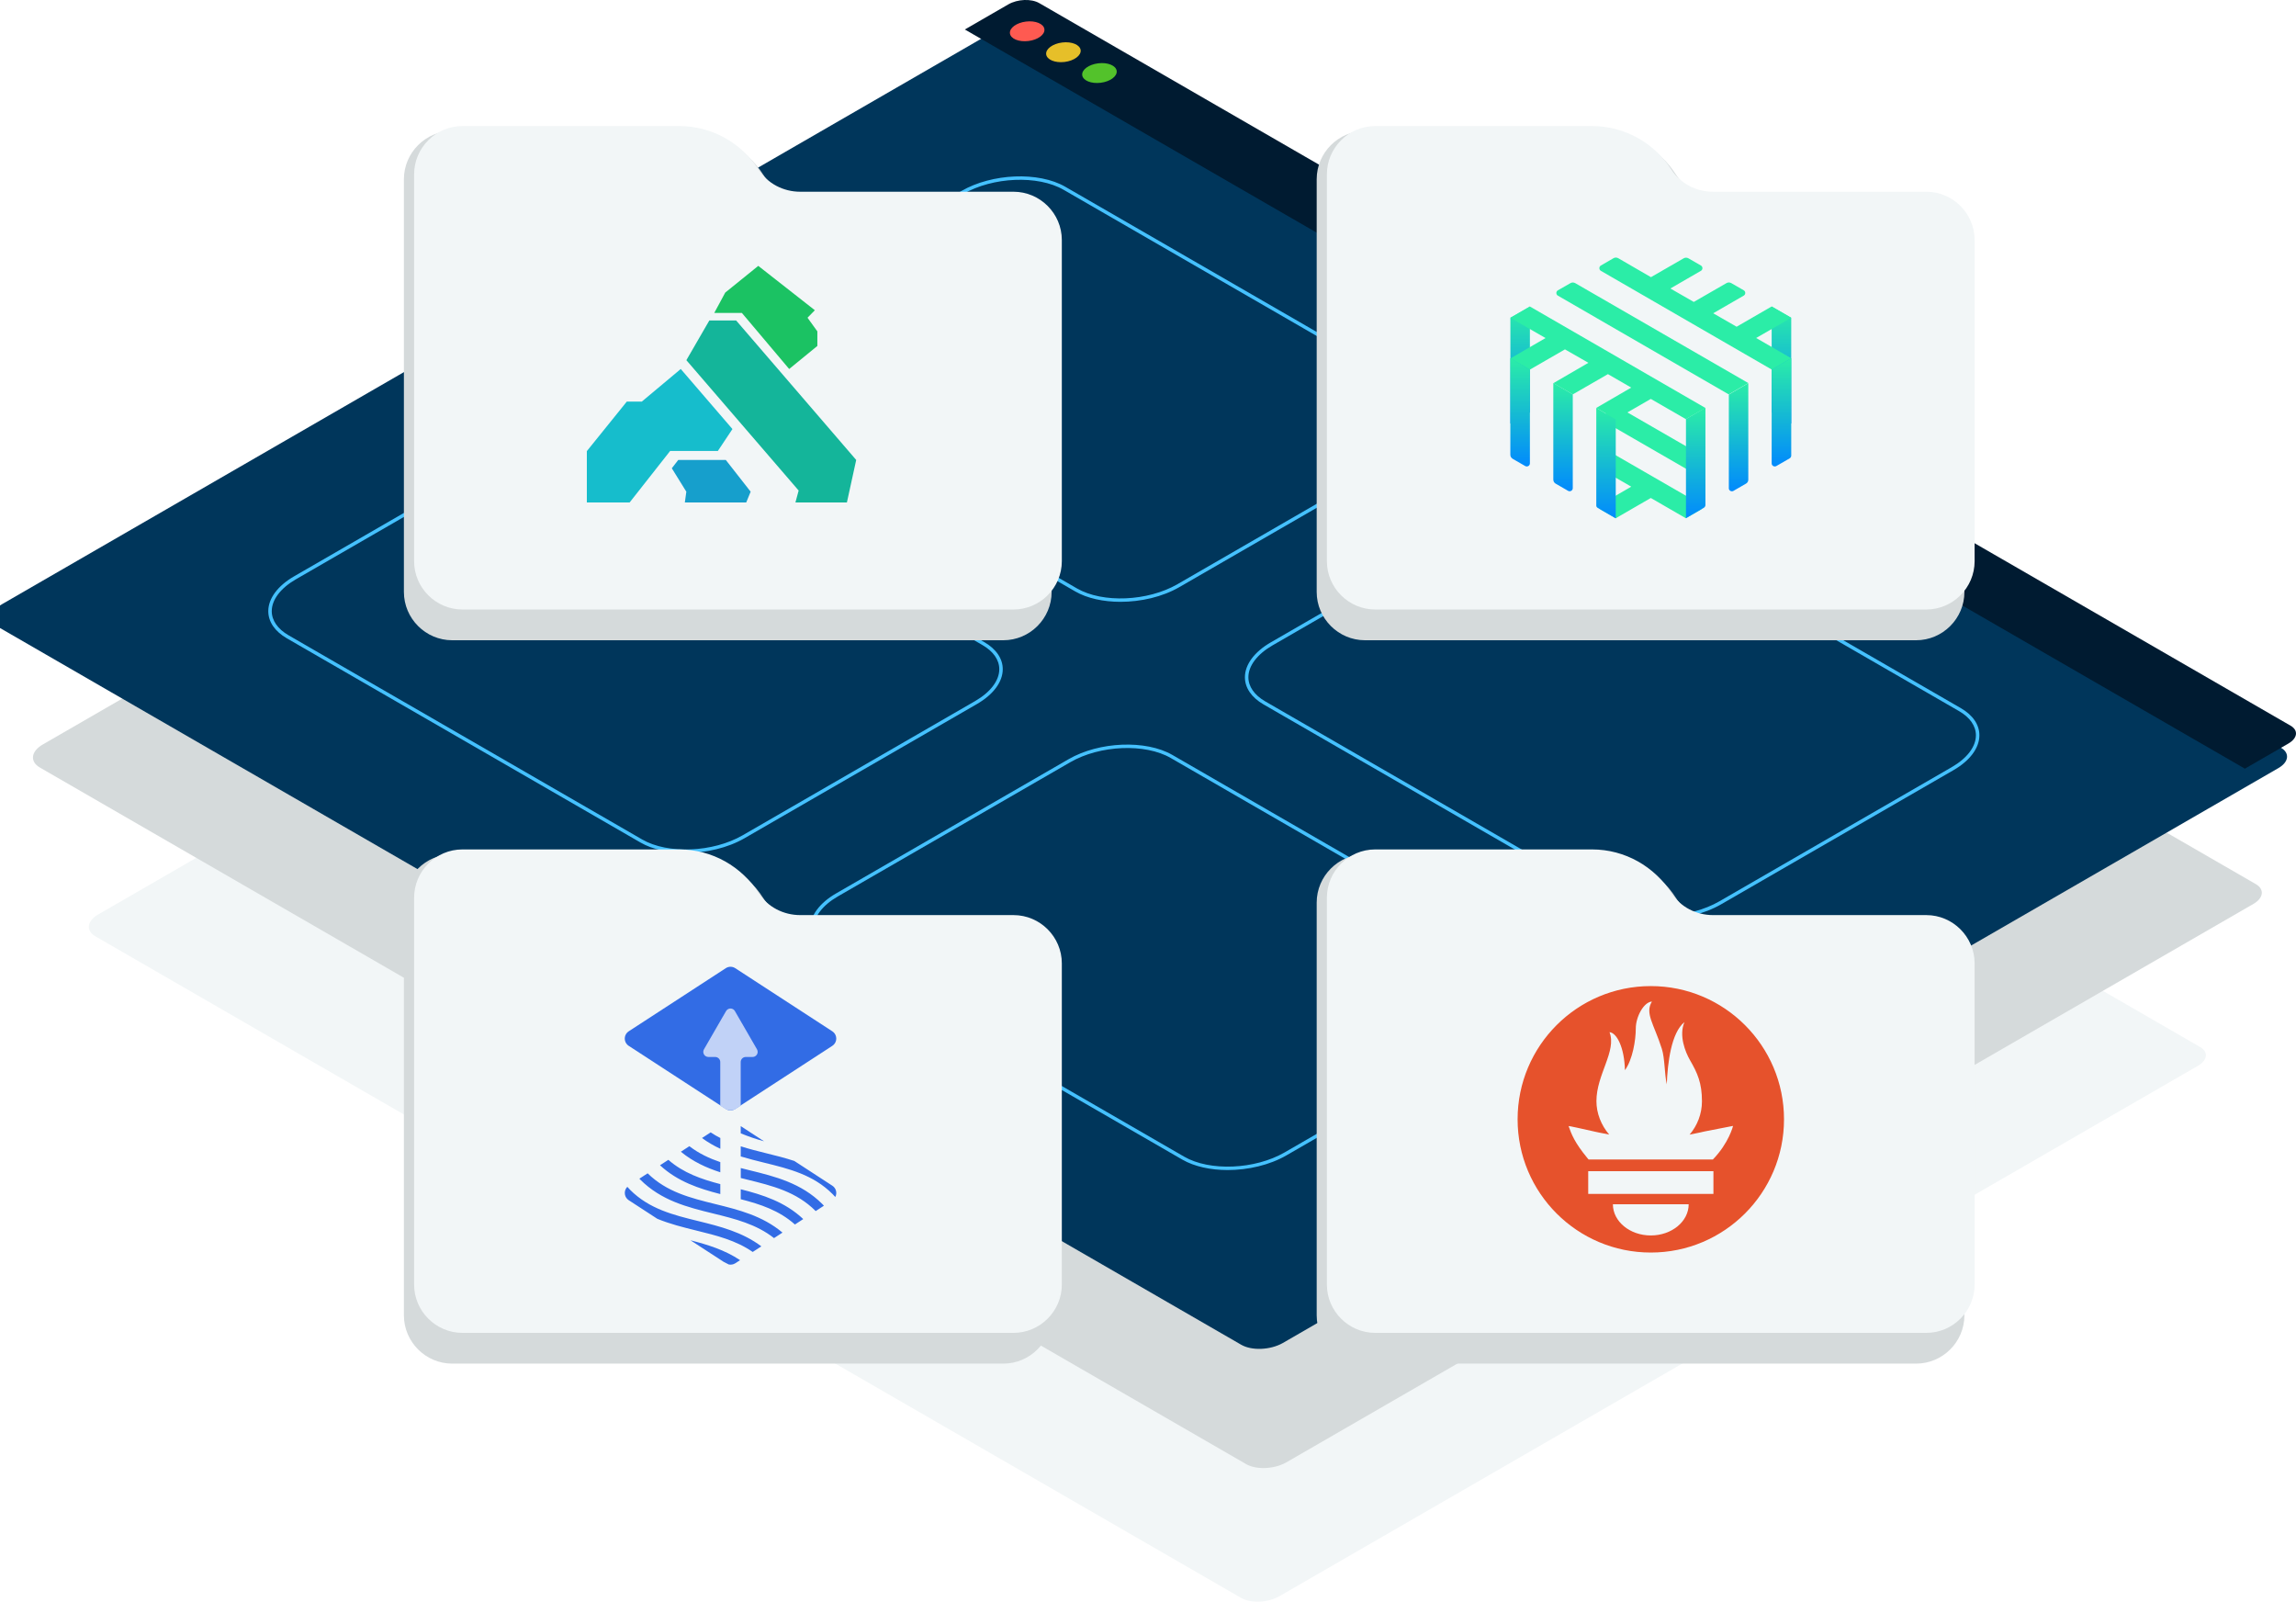 <?xml version="1.0" encoding="UTF-8"?><svg id="Layer_2" xmlns="http://www.w3.org/2000/svg" xmlns:xlink="http://www.w3.org/1999/xlink" viewBox="0 0 634.68 442.66"><defs><filter id="drop-shadow-1" filterUnits="userSpaceOnUse"><feOffset dx="-2.13" dy="6.39"/><feGaussianBlur result="blur" stdDeviation="6.39"/><feFlood flood-color="#000" flood-opacity=".25"/><feComposite in2="blur" operator="in"/><feComposite in="SourceGraphic"/></filter><filter id="drop-shadow-2" filterUnits="userSpaceOnUse"><feOffset dx="-2.83" dy="8.5"/><feGaussianBlur result="blur-2" stdDeviation="8.5"/><feFlood flood-color="#000" flood-opacity=".2"/><feComposite in2="blur-2" operator="in"/><feComposite in="SourceGraphic"/></filter><filter id="drop-shadow-3" filterUnits="userSpaceOnUse"><feOffset dx="-2.83" dy="8.5"/><feGaussianBlur result="blur-3" stdDeviation="8.5"/><feFlood flood-color="#000" flood-opacity=".2"/><feComposite in2="blur-3" operator="in"/><feComposite in="SourceGraphic"/></filter><linearGradient id="linear-gradient" x1="492.45" y1="262.93" x2="492.45" y2="230.57" gradientTransform="translate(0 347.63) scale(1 -1)" gradientUnits="userSpaceOnUse"><stop offset="0" stop-color="#2beda7"/><stop offset="1" stop-color="#018afd"/></linearGradient><linearGradient id="linear-gradient-2" x1="420.21" x2="420.21" xlink:href="#linear-gradient"/><linearGradient id="linear-gradient-3" x1="492.45" y1="248.61" x2="492.45" y2="218.71" xlink:href="#linear-gradient"/><linearGradient id="linear-gradient-4" x1="480.59" y1="241.73" x2="480.59" y2="211.87" xlink:href="#linear-gradient"/><linearGradient id="linear-gradient-5" x1="468.72" y1="234.9" x2="468.72" y2="204.4" xlink:href="#linear-gradient"/><linearGradient id="linear-gradient-6" x1="443.95" y1="234.89" x2="443.95" y2="204.38" xlink:href="#linear-gradient"/><linearGradient id="linear-gradient-7" x1="432.07" y1="241.76" x2="432.07" y2="211.87" xlink:href="#linear-gradient"/><linearGradient id="linear-gradient-8" x1="420.21" y1="248.61" x2="420.21" y2="218.71" xlink:href="#linear-gradient"/><filter id="drop-shadow-4" filterUnits="userSpaceOnUse"><feOffset dx="-2.83" dy="8.5"/><feGaussianBlur result="blur-4" stdDeviation="8.5"/><feFlood flood-color="#000" flood-opacity=".2"/><feComposite in2="blur-4" operator="in"/><feComposite in="SourceGraphic"/></filter><filter id="drop-shadow-5" filterUnits="userSpaceOnUse"><feOffset dx="-2.83" dy="8.5"/><feGaussianBlur result="blur-5" stdDeviation="8.5"/><feFlood flood-color="#000" flood-opacity=".2"/><feComposite in2="blur-5" operator="in"/><feComposite in="SourceGraphic"/></filter></defs><g id="Layer_4"><path d="M343.04,441.6L26.39,258.79c-2.7-1.56-2.37-4.25,.75-6.05L281.15,106.09c2.63-1.52,6.64-1.69,8.93-.37l318.15,183.68c2.28,1.32,1.99,3.63-.64,5.15l-254.01,146.65c-3.18,1.77-7.84,1.96-10.54,.4Z" style="fill:#f2f6f7;"/><path d="M344.41,404.61L11.03,212.13c-2.84-1.64-2.49-4.47,.79-6.37L279.25,51.37c2.77-1.6,7-1.78,9.4-.39l334.96,193.39c2.4,1.39,2.1,3.82-.67,5.43l-267.43,154.4c-3.35,1.86-8.25,2.06-11.1,.42Z" style="fill:#d5dadb;"/><g style="filter:url(#drop-shadow-1);"><path d="M345.21,365.25L1.98,167.09c-2.93-1.69-2.57-4.61,.82-6.56L278.13,1.57c2.86-1.65,7.2-1.83,9.68-.4l344.86,199.11c2.47,1.43,2.16,3.94-.69,5.59l-275.33,158.96c-3.45,1.91-8.49,2.12-11.42,.43Z" style="fill:#00365b;"/></g><g><path d="M309.74,166.33c-4.69,0-9.17-.95-12.51-2.87l-97.76-56.44c-3.31-1.91-5.13-4.57-5.13-7.5,0-3.5,2.61-7.02,7.16-9.64l64.25-37.09c8.48-4.9,21.37-5.42,28.73-1.17l97.76,56.44c3.31,1.91,5.13,4.57,5.13,7.5,0,3.5-2.61,7.02-7.16,9.64l-64.25,37.09c-4.63,2.67-10.58,4.04-16.22,4.04Zm-12.03-3.7c7.1,4.1,19.56,3.57,27.77-1.17l64.25-37.09c4.24-2.45,6.68-5.66,6.68-8.81,0-2.57-1.65-4.94-4.65-6.67l-97.76-56.44c-7.1-4.1-19.56-3.57-27.77,1.17l-64.25,37.09c-4.24,2.45-6.68,5.66-6.68,8.81,0,2.57,1.65,4.94,4.65,6.67l97.76,56.44Z" style="fill:#45c1ff;"/><path d="M459.53,253.98c-4.69,0-9.17-.95-12.51-2.87l-97.76-56.44c-3.31-1.91-5.13-4.57-5.13-7.5,0-3.5,2.61-7.02,7.16-9.64l64.25-37.09c8.48-4.9,21.37-5.42,28.73-1.17l97.76,56.44c3.31,1.91,5.13,4.57,5.13,7.5,0,3.5-2.61,7.02-7.16,9.64l-64.25,37.09c-4.63,2.67-10.58,4.04-16.22,4.04Zm-12.03-3.7c7.1,4.1,19.56,3.57,27.77-1.17l64.25-37.09c4.24-2.45,6.68-5.66,6.68-8.81,0-2.57-1.65-4.94-4.65-6.67l-97.76-56.44c-7.1-4.1-19.56-3.57-27.77,1.17l-64.25,37.09c-4.24,2.45-6.68,5.66-6.68,8.81,0,2.57,1.65,4.94,4.65,6.67l97.76,56.44Z" style="fill:#45c1ff;"/><path d="M189.56,235.72c-4.69,0-9.17-.94-12.51-2.87l-97.76-56.44c-3.31-1.91-5.13-4.57-5.13-7.5,0-3.5,2.61-7.02,7.16-9.64l64.25-37.09c8.48-4.9,21.37-5.42,28.73-1.17l97.76,56.44c3.31,1.91,5.13,4.57,5.13,7.5,0,3.5-2.61,7.02-7.16,9.64l-64.25,37.09c-4.63,2.67-10.58,4.04-16.22,4.04Zm-12.03-3.7c7.1,4.1,19.56,3.57,27.77-1.17l64.25-37.09c4.24-2.45,6.68-5.66,6.68-8.81,0-2.57-1.65-4.94-4.65-6.67l-97.76-56.44c-7.1-4.1-19.56-3.57-27.77,1.17l-64.25,37.09c-4.24,2.45-6.68,5.66-6.68,8.81,0,2.57,1.65,4.94,4.65,6.67l97.76,56.44Z" style="fill:#45c1ff;"/><path d="M339.36,323.37c-4.69,0-9.17-.95-12.51-2.87l-97.76-56.44c-3.31-1.91-5.13-4.57-5.13-7.5,0-3.5,2.61-7.02,7.16-9.64l64.25-37.09c8.48-4.9,21.37-5.42,28.73-1.17l97.76,56.44c3.31,1.91,5.13,4.57,5.13,7.5,0,3.5-2.61,7.02-7.16,9.64l-64.25,37.09c-4.63,2.67-10.58,4.04-16.22,4.04Zm-12.03-3.7c7.1,4.1,19.56,3.57,27.77-1.17l64.25-37.09c4.24-2.45,6.68-5.66,6.68-8.81,0-2.57-1.65-4.94-4.65-6.67l-97.76-56.44c-7.1-4.1-19.56-3.57-27.77,1.17l-64.25,37.09c-4.24,2.45-6.68,5.66-6.68,8.81,0,2.57,1.65,4.94,4.65,6.67l97.76,56.44Z" style="fill:#45c1ff;"/></g><g><path id="rect4160" d="M287.28,.86c-2.21-1.28-6-1.12-8.55,.35l-12.02,6.94,353.84,204.29,12.02-6.94c2.55-1.48,2.83-3.66,.61-4.94L287.28,.86Z" style="fill:#001b31;"/><ellipse id="path4180" cx="283.94" cy="8.65" rx="4.8" ry="2.71" transform="translate(1.04 34.42) rotate(-6.95)" style="fill:#fe5a51;"/><ellipse id="path4180-7" cx="293.96" cy="14.44" rx="4.8" ry="2.71" transform="translate(.41 35.67) rotate(-6.95)" style="fill:#e6bf29;"/><ellipse id="path4180-3" cx="303.92" cy="20.19" rx="4.8" ry="2.71" transform="translate(-.21 36.92) rotate(-6.95)" style="fill:#53c22b;"/></g><g><path d="M280.18,45.84h-54.91c-4.62,0-9.01-2.24-11.51-6.13-4.64-7.22-12.74-12.02-21.92-12.02H127.83c-7.34,0-13.35,6.01-13.35,13.35v114.06c0,7.34,6.01,13.35,13.35,13.35h152.35c7.34,0,13.35-6.01,13.35-13.35V59.19c0-7.34-6.01-13.35-13.35-13.35Z" style="fill:#d5dadb; filter:url(#drop-shadow-2);"/><path d="M280.18,52.99h-58.98c-4.62,0-9.01-2.24-11.51-6.13-4.64-7.22-12.74-12.02-21.92-12.02h-59.95c-7.34,0-13.35,6.01-13.35,13.35v106.91c0,7.34,6.01,13.35,13.35,13.35h152.35c7.34,0,13.35-6.01,13.35-13.35V66.34c0-7.34-6.01-13.35-13.35-13.35Z" style="fill:#f2f6f7;"/><g><path d="M185.7,129.43l1.78-2.3h13.16l6.86,8.76-1.22,2.97h-16.97l.41-2.97-4.01-6.47Z" style="fill:#169fcc; fill-rule:evenodd;"/><path d="M189.73,99.55l6.35-10.98h7.41l33.19,38.55-2.57,11.75h-14.23l.89-3.3-31.04-36.03Z" style="fill:#14b59a; fill-rule:evenodd;"/><path d="M197.44,86.49l3.04-5.63,9.13-7.38,15.64,12.26-2.03,2.07,2.72,3.77v4.03l-7.79,6.37-13.08-15.5h-7.63Z" style="fill:#1bc263; fill-rule:evenodd;"/><path d="M173.27,111h4.13l10.78-9.02,14.29,16.6-4.03,6.05h-13.19l-9.11,11.58-2.09,2.66h-11.83v-14.19l11.04-13.68Z" style="fill:#16bdcc; fill-rule:evenodd;"/></g></g><g><path d="M532.5,45.84h-54.91c-4.62,0-9.01-2.24-11.51-6.13-4.64-7.22-12.74-12.02-21.92-12.02h-64.01c-7.34,0-13.35,6.01-13.35,13.35v114.06c0,7.34,6.01,13.35,13.35,13.35h152.35c7.34,0,13.35-6.01,13.35-13.35V59.19c0-7.34-6.01-13.35-13.35-13.35Z" style="fill:#d5dadb; filter:url(#drop-shadow-3);"/><path d="M532.5,52.99h-58.98c-4.62,0-9.01-2.24-11.51-6.13-4.64-7.22-12.74-12.02-21.92-12.02h-59.95c-7.34,0-13.35,6.01-13.35,13.35v106.91c0,7.34,6.01,13.35,13.35,13.35h152.35c7.34,0,13.35-6.01,13.35-13.35V66.34c0-7.34-6.01-13.35-13.35-13.35Z" style="fill:#f2f6f7;"/><g><g><polygon points="489.74 84.71 489.74 113.97 495.15 117.06 495.15 87.83 489.74 84.71" style="fill:url(#linear-gradient);"/><polygon points="417.51 117.06 422.91 113.97 422.91 84.71 417.51 87.83 417.51 117.06" style="fill:url(#linear-gradient-2);"/></g><g><polygon points="443.92 116.78 468.74 131.1 468.74 124.87 445.51 111.47 443.92 112.37 443.92 112.4 443.92 116.78" style="fill:#2beda7;"/><path d="M470.15,139.38l-26.23-15.13v6.22l7,4.03-8.41,4.88c-.56,.31-.56,1.16,0,1.47l4.13,2.38,9.69-5.6,9.69,5.6,4.13-2.38c.56-.31,.56-1.13,0-1.47Z" style="fill:#2beda7;"/></g><g><path d="M489.74,102.15v25.91c0,.66,.72,1.06,1.28,.75l3.69-2.13c.25-.16,.44-.44,.44-.75v-26.91l-5.41,3.13Z" style="fill:url(#linear-gradient-3);"/><path d="M479.18,135.66l3.47-2c.41-.22,.63-.66,.63-1.09v-26.66l-5.38,3.13v25.91c0,.63,.69,1.03,1.28,.72Z" style="fill:url(#linear-gradient-4);"/><path d="M466.02,143.22l4.97-2.88c.25-.16,.44-.44,.44-.75v-26.91l-5.38,3.13v27.41h-.03Z" style="fill:url(#linear-gradient-5);"/><path d="M441.67,140.38l4.97,2.88v-27.38l-5.38-3.13v26.91c-.03,.28,.13,.56,.41,.72Z" style="fill:url(#linear-gradient-6);"/><path d="M430.01,133.66l3.47,2c.56,.31,1.28-.09,1.28-.75v-25.91l-5.38-3.13v26.66c0,.47,.22,.88,.63,1.13Z" style="fill:url(#linear-gradient-7);"/><path d="M418.16,126.81l3.47,2c.56,.31,1.28-.09,1.28-.75v-25.91l-5.41-3.13v26.66c0,.47,.25,.88,.66,1.13Z" style="fill:url(#linear-gradient-8);"/></g><g><path d="M495.15,87.83l-5.41-3.13-9.69,5.6-6.47-3.72,8.44-4.88c.56-.31,.56-1.16,0-1.47l-3.47-2c-.41-.22-.88-.22-1.28,0l-9.06,5.22-6.47-3.72,8.44-4.88c.56-.31,.56-1.16,0-1.47l-3.47-2c-.41-.22-.88-.22-1.28,0l-9.06,5.22-9.06-5.25c-.41-.22-.88-.22-1.28,0l-3.5,2.03c-.56,.31-.56,1.16,0,1.47l47.23,27.29,5.38-3.13-9.69-5.6,9.72-5.6Z" style="fill:#2beda7;"/><path d="M434.14,78.24l-3.5,2c-.56,.31-.56,1.16,0,1.47l47.23,27.29,5.41-3.13-47.86-27.63c-.41-.22-.91-.22-1.28,0Z" style="fill:#2beda7;"/><polygon points="417.51 87.83 427.23 93.43 417.51 99.06 422.91 102.15 432.6 96.56 439.08 100.27 429.39 105.9 434.76 109 444.48 103.4 450.92 107.12 441.23 112.75 446.64 115.84 456.33 110.25 466.02 115.84 471.43 112.75 422.91 84.71 417.51 87.83" style="fill:#2beda7;"/></g></g></g><g><path d="M280.18,245.76h-54.91c-4.62,0-9.01-2.24-11.51-6.13-4.64-7.22-12.74-12.02-21.92-12.02H127.83c-7.34,0-13.35,6.01-13.35,13.35v114.06c0,7.34,6.01,13.35,13.35,13.35h152.35c7.34,0,13.35-6.01,13.35-13.35v-95.91c0-7.34-6.01-13.35-13.35-13.35Z" style="fill:#d5dadb; filter:url(#drop-shadow-4);"/><path d="M280.18,252.91h-58.98c-4.62,0-9.01-2.24-11.51-6.13-4.64-7.22-12.74-12.02-21.92-12.02h-59.95c-7.34,0-13.35,6.01-13.35,13.35v106.91c0,7.34,6.01,13.35,13.35,13.35h152.35c7.34,0,13.35-6.01,13.35-13.35v-88.76c0-7.34-6.01-13.35-13.35-13.35Z" style="fill:#f2f6f7;"/><g><path d="M173.79,289.04c-1.11-.72-1.42-2.21-.7-3.31,.18-.28,.42-.52,.7-.7l26.84-17.45c.79-.52,1.82-.52,2.61,0l26.84,17.45c1.11,.72,1.42,2.21,.7,3.31-.18,.28-.42,.52-.7,.7l-26.84,17.45c-.79,.52-1.82,.52-2.61,0l-26.84-17.45Z" style="fill:#326ce5;"/><path d="M206.17,292.12h1.86c.78,0,1.41-.63,1.41-1.41,0-.25-.07-.49-.19-.71l-6.1-10.56c-.39-.68-1.25-.91-1.93-.52-.21,.12-.39,.3-.52,.52l-6.1,10.56c-.39,.68-.16,1.54,.52,1.93,.21,.12,.46,.19,.71,.19h1.86c.78,0,1.41,.63,1.41,1.41h0v12.06l1.25,.81c.96,.62,2.19,.62,3.15,0l1.25-.81v-12.06c0-.78,.63-1.41,1.41-1.41h0Z" style="fill:#c1d2f7;"/><path d="M200.62,349.16c.25,.16,.52,.27,.81,.33-.51-.29-1.03-.56-1.56-.81l.74,.48Zm-1.52-37.93l-2.66,1.73c.86,.57,1.75,1.09,2.66,1.55v-3.28Zm5.65,5.58c2.29,.73,4.66,1.33,7.08,1.93,2.57,.63,5.17,1.28,7.72,2.12l-8.33-5.42c-2.21-.59-4.37-1.33-6.47-2.21v3.59Zm0,14.63v.14c0,.6-.63,1.09-1.41,1.09h-2.83c-.78,0-1.41-.49-1.41-1.09v-1.55c-5.86-1.51-11.73-3.41-16.67-7.96l-3.42,2.22c5.29,5.19,11.83,6.81,18.76,8.51,6.39,1.58,12.98,3.21,18.51,7.87l3.45-2.25c-4.36-3.88-9.51-5.57-14.98-6.99Zm-23.07,5.4l9.15,5.95c4.72,1.2,9.46,2.65,13.72,5.5l3.51-2.28c-4.65-3.22-10.01-4.54-15.63-5.93-3.6-.89-7.26-1.79-10.75-3.24Zm17.42-19.35c-1.78-.82-3.48-1.81-5.07-2.97l-3.48,2.26c2.63,2.02,5.51,3.36,8.55,4.4v-3.7Zm12.1,3.83c-2.14-.53-4.31-1.06-6.45-1.72v3.22c.79,.2,1.59,.4,2.39,.6,7.04,1.74,14.33,3.53,20.17,9.37,.14,.14,.27,.29,.41,.44l2.35-1.53c.35-.22,.63-.53,.82-.89-.25-.28-.5-.55-.77-.82-5.31-5.31-11.92-6.94-18.92-8.67h0Zm-4.69,4.69c-.58-.14-1.17-.29-1.76-.44v3.11c6.07,1.54,12.19,3.46,17.28,8.24l3.42-2.22s-.02-.02-.03-.03c-5.31-5.31-11.92-6.94-18.92-8.67Zm-7.41-2.02c-3.83-1.24-7.56-2.92-10.9-5.68l-3.45,2.25c4.2,3.66,9.13,5.33,14.36,6.71v-3.27Z" style="fill:none;"/><path d="M176.97,326.03c-.08-.08-.15-.17-.24-.25l-2.94,1.91c-.14,.1-.27,.21-.39,.33,.25,.27,.5,.54,.76,.81,5.31,5.31,11.92,6.94,18.92,8.67,5.96,1.47,12.09,2.99,17.38,6.97l3.48-2.26c-4.91-3.86-10.71-5.3-16.81-6.8-7.04-1.74-14.33-3.53-20.17-9.37h0Z" style="fill:none;"/><path d="M211.23,315.44l-6.47-4.21v1.99c2.11,.88,4.27,1.62,6.47,2.21Zm-6.47,1.37v2.8c2.14,.65,4.3,1.19,6.45,1.72,7,1.72,13.6,3.35,18.92,8.67,.27,.27,.52,.54,.77,.82,.57-1.1,.22-2.45-.82-3.12l-10.51-6.84c-2.55-.84-5.15-1.49-7.72-2.12-2.42-.6-4.79-1.19-7.08-1.93h0Zm-5.65-2.3c-.92-.46-1.81-.98-2.66-1.55l-2.4,1.56c1.59,1.16,3.28,2.15,5.07,2.97v-2.98Zm8.05,8.91c-.8-.2-1.6-.4-2.39-.6v2.75c.59,.15,1.17,.29,1.76,.44,7,1.72,13.6,3.35,18.92,8.67,0,0,.02,.02,.03,.03l2.27-1.48c-.14-.15-.27-.29-.41-.44-5.84-5.84-13.12-7.64-20.17-9.37Zm-8.05-2.24c-3.04-1.04-5.92-2.38-8.55-4.4l-2.35,1.53c3.35,2.76,7.07,4.44,10.9,5.68v-2.81Zm0,6.08c-5.23-1.37-10.15-3.05-14.36-6.71l-2.31,1.5c4.94,4.55,10.81,6.45,16.67,7.96v-2.76Zm5.65,4.17c5.47,1.41,10.62,3.1,14.98,6.99l2.3-1.5c-5.09-4.79-11.21-6.7-17.28-8.24v2.75Zm-25.74-7.15l-2.28,1.48c.08,.08,.15,.17,.24,.25,5.84,5.84,13.12,7.64,20.17,9.37,6.1,1.5,11.9,2.94,16.81,6.8l2.34-1.52c-5.53-4.66-12.12-6.29-18.51-7.87-6.93-1.71-13.47-3.33-18.76-8.51Zm-4.85,4.54c-.27-.27-.52-.54-.76-.81-.93,.93-.93,2.45,0,3.38,.12,.12,.25,.22,.38,.31l7.9,5.14c3.5,1.45,7.16,2.35,10.75,3.24,5.62,1.38,10.98,2.71,15.63,5.93l2.39-1.55c-5.29-3.97-11.42-5.5-17.38-6.97-7-1.72-13.6-3.35-18.92-8.67h0Zm25.72,19.84c.53,.26,1.05,.52,1.56,.81,.62,.13,1.27,.01,1.8-.33l1.33-.86c-4.26-2.85-9-4.29-13.72-5.5l9.04,5.87Z" style="fill:#326ce5;"/></g></g><g><path d="M532.5,245.76h-54.91c-4.62,0-9.01-2.24-11.51-6.13-4.64-7.22-12.74-12.02-21.92-12.02h-64.01c-7.34,0-13.35,6.01-13.35,13.35v114.06c0,7.34,6.01,13.35,13.35,13.35h152.35c7.34,0,13.35-6.01,13.35-13.35v-95.91c0-7.34-6.01-13.35-13.35-13.35Z" style="fill:#d5dadb; filter:url(#drop-shadow-5);"/><path d="M532.5,252.91h-58.98c-4.62,0-9.01-2.24-11.51-6.13-4.64-7.22-12.74-12.02-21.92-12.02h-59.95c-7.34,0-13.35,6.01-13.35,13.35v106.91c0,7.34,6.01,13.35,13.35,13.35h152.35c7.34,0,13.35-6.01,13.35-13.35v-88.76c0-7.34-6.01-13.35-13.35-13.35Z" style="fill:#f2f6f7;"/><path id="path4486" d="M456.33,272.53c-20.34,0-36.82,16.49-36.82,36.82s16.49,36.82,36.82,36.82,36.82-16.49,36.82-36.82-16.49-36.82-36.82-36.82Zm0,68.92c-5.79,0-10.48-3.87-10.48-8.63h20.95c0,4.77-4.69,8.63-10.48,8.63Zm17.31-11.49h-34.61v-6.28h34.61v6.28h0Zm-.12-9.51h-34.39c-.11-.13-.23-.26-.34-.4-3.54-4.3-4.38-6.55-5.19-8.84-.01-.08,4.3,.88,7.35,1.57,0,0,1.57,.36,3.87,.78-2.21-2.59-3.52-5.88-3.52-9.24,0-7.38,5.66-13.83,3.62-19.05,1.99,.16,4.11,4.2,4.26,10.5,2.11-2.92,3-8.25,3-11.52s2.23-7.32,4.46-7.45c-1.99,3.28,.52,6.09,2.74,13.06,.84,2.62,.73,7.03,1.37,9.82,.21-5.81,1.21-14.28,4.89-17.2-1.62,3.68,.24,8.29,1.52,10.51,2.06,3.57,3.31,6.28,3.31,11.4,0,3.43-1.27,6.67-3.41,9.19,2.43-.46,4.11-.87,4.11-.87l7.9-1.54s-1.15,4.72-5.56,9.26Z" style="fill:#e6522c;"/></g></g></svg>